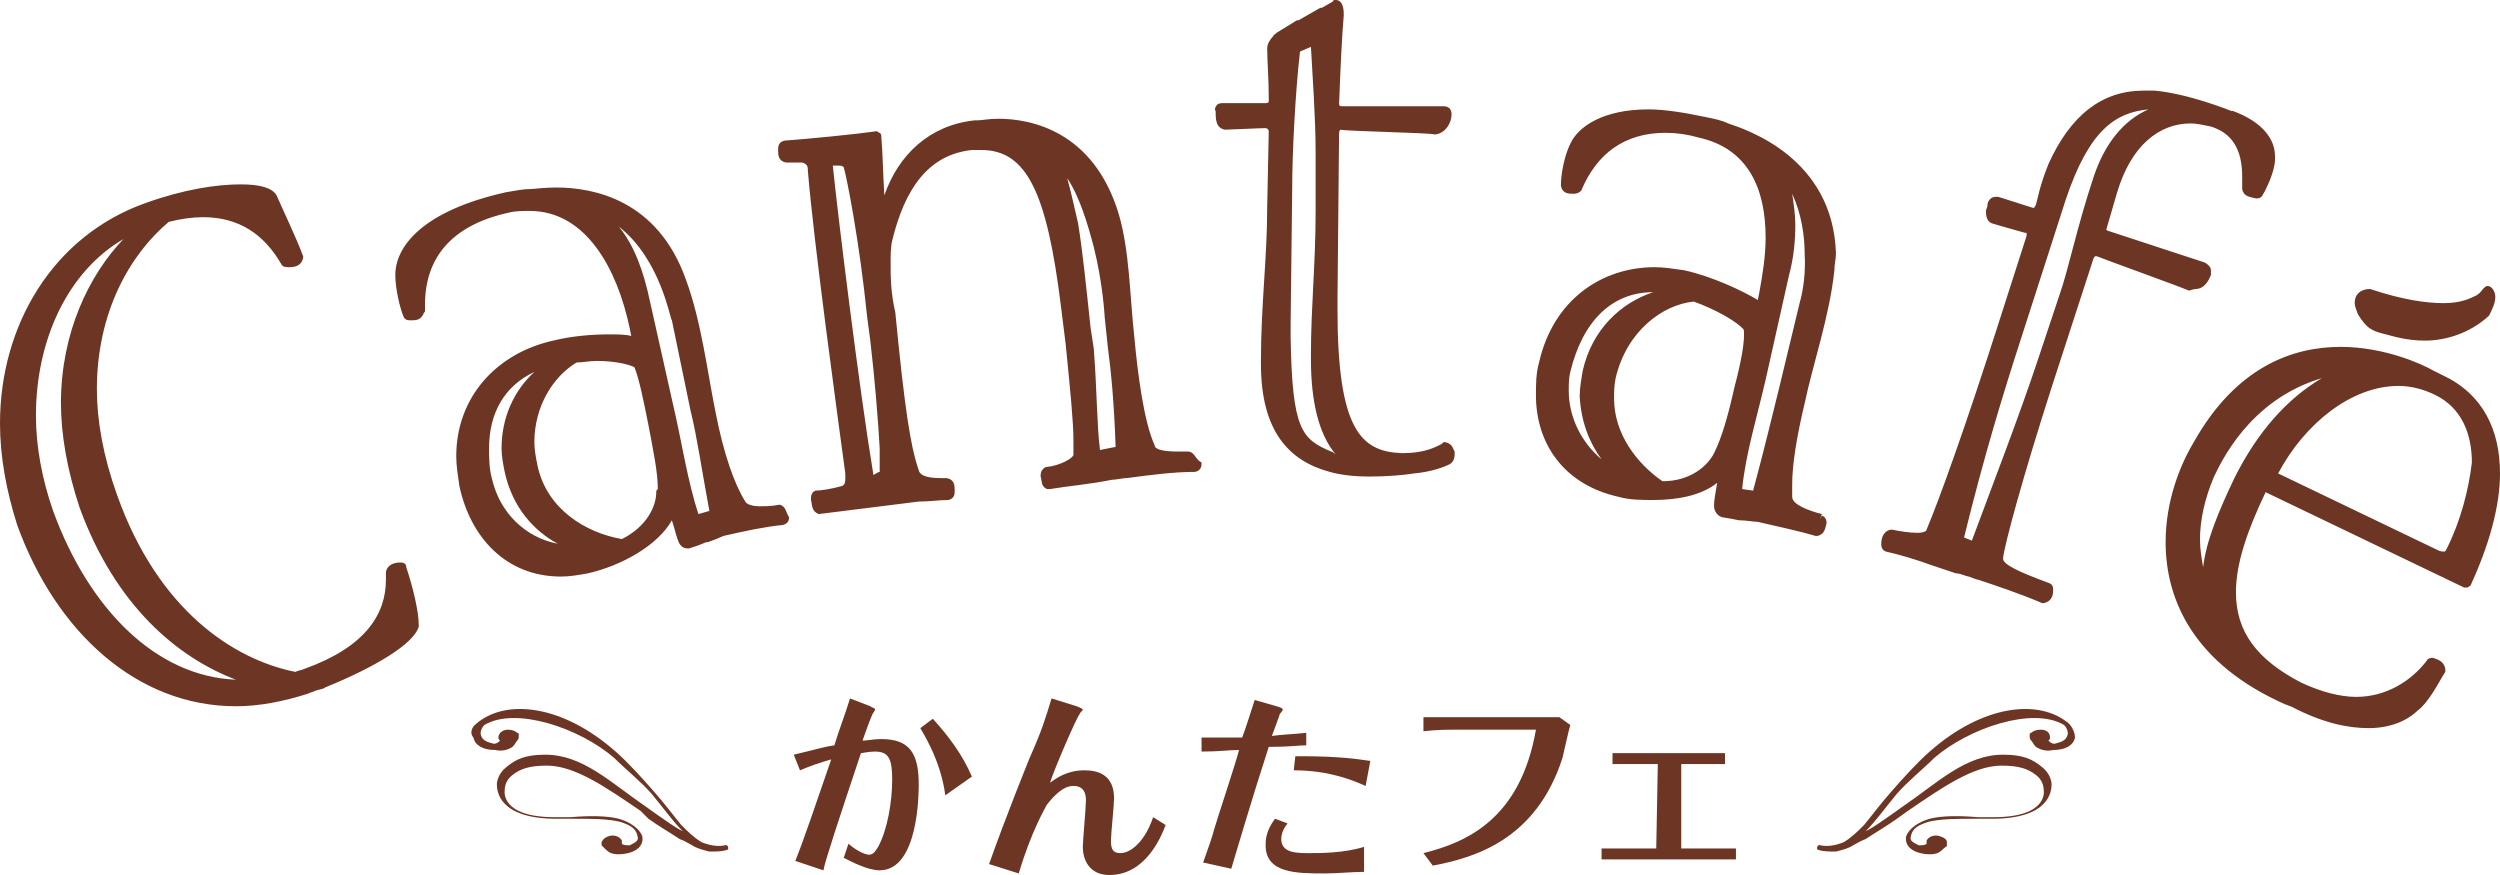 <?xml version="1.0" encoding="utf-8"?>
<!-- Generator: Adobe Illustrator 27.0.1, SVG Export Plug-In . SVG Version: 6.00 Build 0)  -->
<svg version="1.1" id="レイヤー_1" xmlns="http://www.w3.org/2000/svg" xmlns:xlink="http://www.w3.org/1999/xlink" x="0px"
	 y="0px" viewBox="0 0 160 56" style="enable-background:new 0 0 160 56;" xml:space="preserve">
<style type="text/css">
	.st0{fill:#6C3524;}
</style>
<g id="レイヤー_1_00000008107935625468731290000016947586686871316903_">
</g>
<g id="obj">
	<g>
		<g>
			<g>
				<path class="st0" d="M50.8,48.3c1.7-0.4,1.9-0.5,2.6-0.6c0.3-1,0.7-2,1-3l1.3,0.5c0.1,0.1,0.3,0.1,0.3,0.2
					c0,0.1-0.1,0.2-0.1,0.2c-0.1,0.1-0.6,1.5-0.7,1.8c0.3,0,0.7-0.1,1.2-0.1c1.8,0,2.4,0.9,2.4,2.9c0,0.5,0,5.5-2.5,5.5
					c-0.8,0-1.9-0.6-2.3-0.8l0.3-0.9c0.7,0.6,1.2,0.7,1.3,0.7c0.3,0,0.4-0.2,0.6-0.5c0.6-1.1,0.9-2.9,0.9-4.3c0-1.3-0.2-1.8-1.1-1.8
					c-0.4,0-0.8,0.1-0.9,0.1c-1.4,4.2-2.3,6.9-2.4,7.5l-1.8-0.6c0.6-1.5,1.4-3.9,2.3-6.5c-0.7,0.2-1.3,0.4-2,0.7L50.8,48.3z
					 M59.7,46c1,1.1,1.9,2.3,2.5,3.7l-1.7,1.2c-0.3-2.3-1.5-4.1-1.6-4.3L59.7,46z"/>
			</g>
			<g>
				<path class="st0" d="M63.3,55.3c1.1-3.1,2.4-6.3,2.6-6.8c0.8-1.8,1-2.5,1.4-3.8l1.6,0.5c0.3,0.1,0.4,0.2,0.4,0.2
					c0,0.1-0.2,0.2-0.2,0.3c-0.2,0.2-1.7,3.7-1.9,4.4c0.4-0.3,1.1-0.8,2.2-0.8c0.9,0,1.9,0.3,1.9,1.8c0,0.4-0.2,2.3-0.2,2.7
					c0,0.5,0.1,0.8,0.6,0.8c0.7,0,1.6-0.8,2.1-2.3l0.8,0.5C74.3,53.6,73.3,56,71,56c-1.3,0-1.7-1-1.7-1.8c0-0.4,0.2-2.5,0.2-3
					s-0.2-0.9-0.8-0.9c-0.7,0-1.3,0.7-1.7,1.2c-0.1,0.2-1,1.7-1.8,4.4L63.3,55.3z"/>
			</g>
			<g>
				<path class="st0" d="M83.6,47.7c-0.5,0-1,0.1-2.4,0.1c-1.2,3.7-2,6.5-2.4,7.8L77,55.2c0.4-1.1,0.6-1.7,0.7-2.1
					c0.2-0.7,1.4-4.3,1.6-5.1c-0.7,0-1.2,0.1-2.4,0.1v-0.9c1,0,1.9,0,2.6,0c0.1-0.2,0.7-2.1,0.8-2.4l1.4,0.4
					c0.4,0.1,0.4,0.2,0.4,0.2c0,0.1-0.2,0.3-0.2,0.3c0,0.1-0.4,1.1-0.5,1.4c0.7-0.1,1.3-0.1,2.2-0.2V47.7z M82.4,52.7
					c-0.4,0.5-0.4,0.9-0.4,1c0,0.9,1,0.9,1.8,0.9c0.7,0,2.2,0,3.5-0.4v1.6c-0.8,0-1.7,0.1-2.5,0.1c-1.8,0-3.8,0-3.8-1.8
					c0-0.3,0-0.9,0.6-1.7L82.4,52.7z M82.9,48.4c0.2,0,0.2,0,0.5,0c2.4,0,3.6,0.2,4.3,0.3l-0.3,1.6c-0.9-0.4-2.4-1-4.6-1L82.9,48.4z
					"/>
			</g>
			<g>
				<path class="st0" d="M91.1,54.6c2.8-0.7,6.2-2.2,7.2-7.9h-5c-0.8,0-1.3,0-2.2,0.1v-0.9c0.9,0,2,0,2.2,0h5c0.3,0,1.2,0,1.5,0
					l0.7,0.5c-0.1,0.3-0.4,1.7-0.5,2.1c-1.7,5.3-5.7,6.4-8.3,6.9L91.1,54.6z"/>
			</g>
			<g>
				<path class="st0" d="M106.1,48.9h-1.2c-0.2,0-0.9,0-1.7,0v-0.7c0.4,0,1.2,0,1.7,0h3.8c1,0,1.4,0,1.7,0v0.7c-0.6,0-1.4,0-1.7,0
					h-1.1v5.4h1.9c0.2,0,1.1,0,1.6,0V55c-0.5,0-1.1,0-1.6,0h-5.4c-0.5,0-0.9,0-1.6,0v-0.7c0.4,0,0.8,0,1.6,0h1.9L106.1,48.9
					L106.1,48.9z"/>
			</g>
		</g>
		<g>
			<g>
				<path class="st0" d="M132.4,46.3L132.4,46.3c-1.9-1.6-5.5-1.2-8.9,1.8c-0.8,0.7-1.7,1.7-2.4,2.5c-0.8,0.9-1.3,1.6-1.8,2.2l0,0
					c-0.4,0.4-0.8,0.8-1.3,1.1c-0.5,0.2-1,0.3-1.5,0.2c-0.2-0.1-0.3,0.3-0.1,0.3c0.3,0.1,0.7,0.1,1.1,0.1l0,0l0,0
					c0.4-0.1,0.8-0.2,1.1-0.4l0,0c0.2-0.1,0.5-0.3,0.8-0.4l0,0c0.6-0.4,1.3-0.8,2-1.3l0.7-0.5c2.2-1.5,4.2-2.9,6-2.9
					c1.1,0,1.7,0.2,2.2,0.6c0.4,0.3,0.5,0.7,0.5,1c0,0,0.3,1.7-3.2,1.7c-0.3,0-0.7,0-1,0c-1.2-0.1-2.3-0.1-3.1,0.1
					c-0.7,0.2-1.3,0.6-1.5,1.1c-0.1,0.4,0.1,0.9,0.9,1.1c0.4,0.1,0.8,0.1,1.1,0c0.2-0.1,0.3-0.2,0.4-0.3s0.2-0.1,0.2-0.2l0,0
					c0,0,0,0,0-0.1v-0.1c0-0.2-0.2-0.3-0.5-0.4c-0.4-0.1-0.7,0.1-0.8,0.3c0,0.1,0,0.2,0,0.2c-0.1,0.1-0.3,0.1-0.5,0.1
					c-0.4-0.2-0.6-0.3-0.5-0.6c0.1-0.5,0.5-0.7,1.1-0.9c0.8-0.2,1.8-0.2,3.1-0.2c0.4,0,0.7,0,1,0c3.7,0,3.8-1.8,3.8-2.2
					c0-0.2-0.1-0.7-0.6-1.1c-0.6-0.5-1.2-0.8-2.5-0.8c-2.4,0-4.2,1.8-6.4,3.3l-0.7,0.5c-0.6,0.4-1.1,0.8-1.7,1.1
					c0.6-0.6,1.1-1.3,2-2.4c0.7-0.8,1.7-1.6,2.4-2.3c2.2-1.9,6.3-3.3,8.3-2.1l0,0c0.2,0.2,0.3,0.5,0.2,0.7c-0.1,0.3-0.4,0.4-0.8,0.5
					c-0.2,0-0.3-0.1-0.4-0.2c0.1-0.1,0.1-0.1,0.1-0.2c0-0.3-0.2-0.5-0.6-0.5c-0.3,0-0.5,0.1-0.6,0.2c-0.1,0-0.1,0.1-0.1,0.1
					s0,0,0,0.1l0,0c0,0.1,0,0.2,0.1,0.3s0.1,0.2,0.3,0.4c0.3,0.2,0.7,0.3,1.1,0.2c0.8,0,1.3-0.3,1.4-0.8
					C132.8,47,132.7,46.6,132.4,46.3z"/>
			</g>
		</g>
		<g>
			<g>
				<path class="st0" d="M30.5,46.3L30.5,46.3c1.9-1.6,5.5-1.2,8.9,1.8c0.8,0.7,1.7,1.7,2.4,2.5c0.8,0.9,1.3,1.6,1.8,2.2l0,0
					c0.4,0.4,0.8,0.8,1.3,1.1c0.5,0.2,1,0.3,1.5,0.2c0.2-0.1,0.3,0.3,0.1,0.3c-0.3,0.1-0.7,0.1-1.1,0.1l0,0l0,0
					c-0.4-0.1-0.8-0.2-1.1-0.4l0,0c-0.2-0.1-0.5-0.3-0.8-0.4l0,0c-0.6-0.4-1.3-0.8-2-1.3L41,51.9c-2.2-1.5-4.2-2.9-6-2.9
					c-1.1,0-1.7,0.2-2.2,0.6c-0.4,0.3-0.5,0.7-0.5,1c0,0-0.3,1.7,3.2,1.7c0.3,0,0.7,0,1,0c1.2-0.1,2.3-0.1,3.1,0.1
					c0.7,0.2,1.3,0.6,1.5,1.1c0.1,0.4-0.1,0.9-0.9,1.1c-0.4,0.1-0.8,0.1-1.1,0c-0.2-0.1-0.3-0.2-0.4-0.3c-0.1-0.1-0.1-0.1-0.2-0.2
					l0,0c0,0,0,0,0-0.1v-0.1c0.1-0.2,0.2-0.3,0.5-0.4c0.4-0.1,0.7,0.1,0.8,0.3c0,0.1,0,0.2,0,0.2c0.1,0.1,0.3,0.1,0.5,0.1
					c0.4-0.2,0.6-0.3,0.5-0.6c-0.1-0.5-0.5-0.7-1.1-0.9c-0.8-0.2-1.8-0.2-3.1-0.2c-0.4,0-0.7,0-1,0c-3.7,0-3.8-1.8-3.8-2.2
					c0-0.2,0.1-0.7,0.6-1.1c0.6-0.5,1.2-0.8,2.5-0.8c2.4,0,4.2,1.8,6.4,3.3l0.7,0.5c0.6,0.4,1.1,0.8,1.7,1.1c-0.6-0.6-1.1-1.3-2-2.4
					C41,50,40,49.2,39.3,48.5c-2.2-1.9-6.3-3.3-8.3-2.1l0,0c-0.2,0.2-0.3,0.5-0.2,0.7c0.1,0.3,0.4,0.4,0.8,0.5
					c0.2,0,0.3-0.1,0.4-0.2c-0.1-0.1-0.1-0.1-0.1-0.2c0-0.3,0.3-0.5,0.6-0.5s0.5,0.1,0.6,0.2c0.1,0,0.1,0.1,0.1,0.1s0,0,0,0.1l0,0
					c0,0.1,0,0.2-0.1,0.3s-0.1,0.2-0.3,0.4c-0.3,0.2-0.7,0.3-1.1,0.2c-0.8,0-1.3-0.3-1.4-0.8C30.1,47,30.1,46.6,30.5,46.3z"/>
			</g>
		</g>
		<g>
			<path class="st0" d="M152.7,21.4c0.4,0.1,1.3,0.4,2.5,0.4l0,0c1.2,0,2.8-0.4,4.1-1.6c0.2-0.4,0.4-0.8,0.4-1.2
				c0-0.3-0.2-0.7-0.5-0.7c-0.1,0-0.2,0.1-0.3,0.2c0,0-0.1,0.2-0.4,0.4c-0.4,0.2-1,0.5-2.1,0.5s-2.6-0.2-4.7-0.9h-0.1
				c0,0-0.9,0-0.9,0.9c0,0.2,0.1,0.4,0.2,0.7C151.5,21.1,151.9,21.2,152.7,21.4z M49.9,32.3L49.9,32.3
				C49.8,32.3,49.8,32.3,49.9,32.3C49.8,32.3,49.8,32.3,49.9,32.3c-0.5,0.1-0.9,0.1-1.3,0.1c-0.4,0-0.8-0.1-0.9-0.3
				C47,31,46.3,29,45.8,26.4c-0.5-2.4-0.9-5.8-1.9-8.5C42.1,12.8,38,12,35.6,12c-0.8,0-1.4,0.1-1.7,0.1c-0.4,0-0.9,0.1-1.5,0.2
				c-5.4,1.2-7.1,3.5-7.1,5.3l0,0l0,0c0,0.9,0.3,2.1,0.5,2.6c0.1,0.3,0.3,0.3,0.5,0.3c0.3,0,0.6,0,0.8-0.4c0-0.1,0.1-0.1,0.1-0.2
				s0-0.3,0-0.4c0-3,1.7-5.1,5.4-5.9c0.4-0.1,0.9-0.1,1.3-0.1c3.6,0,5.6,3.7,6.4,7.5l0.1,0.5c-0.4-0.1-0.9-0.1-1.4-0.1
				c-1.1,0-2.4,0.1-3.6,0.4c-3.6,0.8-6.2,3.6-6.2,7.4c0,0.6,0.1,1.2,0.2,1.9c0.7,3.3,3,5.8,6.5,5.8c0.6,0,1.1-0.1,1.7-0.2
				c2.2-0.5,4.5-1.8,5.4-3.4c0.2,0.6,0.3,1.1,0.4,1.3c0.1,0.3,0.3,0.5,0.6,0.5h0.1l0.6-0.2l0.5-0.2h0.1c0.3-0.1,0.8-0.3,1-0.4
				c1.3-0.3,2.7-0.6,3.8-0.7c0.4-0.1,0.4-0.4,0.4-0.5C50.3,32.8,50.3,32.4,49.9,32.3z M31.5,30.7c-0.2-0.7-0.2-1.4-0.2-2
				c0-2.3,1-4,2.9-4.9c-1.3,1.2-2.1,2.9-2.1,4.9c0,0.5,0.1,1,0.2,1.5c0.5,2.3,1.9,3.8,3.4,4.6C33.6,34.4,32,32.8,31.5,30.7z
				 M42,31.5c0,0.9-0.6,2.2-2.2,3c-2.3-0.4-4.8-1.9-5.4-4.7c-0.1-0.5-0.2-1-0.2-1.5c0-2.3,1.2-4.2,2.7-5.1c0.4,0,0.8-0.1,1.3-0.1
				c1.1,0,2,0.2,2.4,0.4c0.3,0.7,0.6,2.2,0.9,3.7l0,0c0.3,1.6,0.6,3,0.6,4.1C42,31.4,42,31.4,42,31.5z M44.7,32.9
				c-0.7-2.1-1.1-4.8-1.6-6.9c-0.5-2.2-1-4.5-1.5-6.7c-0.4-1.9-1-3.6-2-4.8c2.7,2.1,3.3,6,3.4,6l1.2,5.8c0.4,1.6,0.7,3.7,1.2,6.4
				L44.7,32.9z M25.6,36c-0.3,0-0.8,0.1-0.9,0.6v0.1c0,0.1,0,0.3,0,0.4c0,2.2-1.3,4.3-5.2,5.7c-0.2,0.1-0.4,0.1-0.6,0.2
				c-4-0.8-8.8-4-11.4-11.3c-0.9-2.5-1.3-4.8-1.3-6.8c0-4.9,2.1-8.6,4.6-10.7c0.8-0.2,1.5-0.3,2.2-0.3c2.3,0,3.9,1.1,5,3
				c0.1,0.2,0.3,0.2,0.5,0.2c0.4,0,0.8-0.1,0.9-0.6v-0.1c-0.4-1.1-1.4-3.2-1.7-3.9c-0.3-0.5-1.1-0.7-2.3-0.7c-1.5,0-3.6,0.3-6.1,1.2
				C3.4,15.1,0,20.8,0,27.1c0,2.1,0.4,4.3,1.1,6.5c2.5,6.9,7.7,11.6,14,11.6c1.5,0,3-0.3,4.6-0.8l0,0l0,0c0.2-0.1,0.3-0.1,0.5-0.2
				c0.3-0.1,0.5-0.1,0.6-0.2c3.2-1.3,5.7-2.8,6-3.9V40c0-0.9-0.4-2.5-0.8-3.7C26,36,25.7,36,25.6,36z M3.4,32.7
				c-0.7-2-1.1-4.1-1.1-6.1c0-4.8,2-9.2,5.6-11.3c-2.2,2.3-4,6-4,10.5c0,2,0.4,4.3,1.2,6.7c2.3,6.3,6.3,9.6,10,11
				C10,43.3,5.7,39,3.4,32.7z M76.1,28.9v0.3V28.9c-0.2,0-0.5,0-0.7,0c-0.8,0-1.5-0.1-1.5-0.4c-0.7-1.5-1.1-4.7-1.3-6.9
				c-0.3-2.7-0.3-5.5-1-7.9C70,8.4,66,7.6,63.9,7.6c-0.6,0-1.1,0.1-1.3,0.1l0,0h-0.1h-0.1c-2.9,0.3-4.9,2.2-5.8,4.8
				c-0.1-1.5-0.1-2.7-0.2-3.8c0-0.1,0-0.1-0.1-0.2c-0.1,0-0.1-0.1-0.2-0.1c-1.4,0.2-4.5,0.5-5.9,0.6c-0.4,0.1-0.4,0.4-0.4,0.6
				c0,0.3,0,0.7,0.5,0.8l0,0c0.3,0,0.6,0,1,0c0.1,0,0.4,0.1,0.4,0.4v0.1c0.4,4.8,1.9,15.7,2.4,19.4c0,0,0,0,0,0.1c0,0,0,0.1,0,0.2
				c0,0.2,0,0.4-0.2,0.5c-0.7,0.2-1.4,0.3-1.7,0.3c-0.3,0.1-0.3,0.4-0.3,0.6c0.1,0.3,0,0.7,0.5,0.9l0,0l0,0l0,0
				c1.5-0.2,4.9-0.6,6.4-0.8l0,0c0.7,0,1.3-0.1,1.9-0.1c0.4-0.1,0.4-0.4,0.4-0.6c0-0.3,0-0.7-0.5-0.8c-0.1,0-0.2,0-0.3,0
				c-0.8,0-1.4-0.1-1.5-0.5c-0.3-0.9-0.7-2.2-1.3-8.1l-0.2-2C57,18.7,57,17.7,57,16.9c0-0.6,0-1.1,0.1-1.5c0.8-3.3,2.3-5.5,5.1-5.8
				c0.2,0,0.4,0,0.6,0c2.9,0,4.2,2.7,5.1,10l0.3,2.4c0.3,3,0.5,5,0.5,6.2c0,0.3,0,0.6,0,0.9c0,0.2-0.8,0.7-1.8,0.8
				c-0.3,0.2-0.3,0.4-0.3,0.6c0.1,0.3,0,0.6,0.4,0.8l0,0c0.1,0,0.1,0,0.1,0l0,0h0.1c1.2-0.2,2.5-0.3,4-0.6c0,0,0,0,0.1,0l0.7-0.1
				c0,0,0,0,0.1,0c1.5-0.2,3-0.4,4.4-0.4c0.4-0.1,0.4-0.4,0.4-0.6C76.5,29.4,76.5,29,76.1,28.9z M56.3,30.2c-0.1,0-0.2,0.1-0.4,0.2
				C55,25,53.6,13.6,53.3,10.6c0.1,0,0.2,0,0.4,0c0.1,0,0.2,0,0.3,0.1l0,0c0.2,0.7,1,4.7,1.5,9.6l0.2,1.5c0.3,2.6,0.5,5.1,0.6,6.9
				c0,0.1,0,0.3,0,0.4c0,0.2,0,0.4,0,0.6C56.3,29.9,56.3,30.1,56.3,30.2z M70.4,28.8c-0.2-1.5-0.2-4-0.4-6.5L69.8,21
				c-0.3-2.8-0.5-4.8-0.8-6.7c-0.3-1.3-0.5-2.2-0.7-2.9c0.8,1.2,1.3,2.9,1.7,4.4c0.6,2.4,0.7,4.5,0.7,4.5l0.2,1.9
				c0.2,1.5,0.4,3.5,0.5,6.4L70.4,28.8z M92.5,28.3c-0.1,0-0.2,0-0.2,0.1l0,0c-0.4,0.2-1.1,0.6-2.5,0.6h-0.1
				c-2.6-0.1-4.1-1.5-4.1-9.2c0-0.2,0-0.5,0-0.7l0.1-10.5c0-0.3,0.1-0.3,0.1-0.3l0,0c0.4,0.1,5.7,0.2,6,0.3c0,0,0,0,0.1,0
				c0.6-0.1,1-0.7,1-1.3l0,0c0-0.2-0.1-0.5-0.5-0.5c-0.1,0-0.3,0-0.5,0c-1.4,0-4.8,0-5.6,0h-0.2H86c-0.3,0-0.2,0-0.3-0.1l0,0
				C85.8,4,85.9,2.1,86,1c0-0.1,0-0.1,0-0.1C86,0.3,85.8,0,85.5,0c-0.1,0-0.2,0-0.2,0.1l-0.7,0.4c0,0,0,0-0.1,0l-1.4,0.8
				c0,0,0,0-0.1,0l-1.3,0.8c-0.1,0.1-0.1,0.1-0.1,0.1l0,0c0,0-0.1,0-0.1,0.1c-0.2,0.2-0.4,0.5-0.4,0.8c0,0.7,0.1,2,0.1,3.1
				c0,0.1,0,0.2,0,0.3c0,0,0,0.1-0.2,0.1l0,0l0,0l0,0h-2.7l0,0l0,0c-0.1,0-0.3,0-0.4,0.1S77.7,7,77.8,7.1l0,0l0,0
				c0,0.5,0,1.1,0.6,1.2l0,0c0.3,0,2.2-0.1,2.6-0.1l0,0c0.1,0,0.2,0.1,0.2,0.2l0,0l-0.1,4.9c0,3.2-0.4,6.2-0.4,9.8
				c0,0.1,0,0.1,0,0.2c0,4.3,1.8,6.2,4.4,6.9c0.7,0.2,1.6,0.3,2.5,0.3c1.2,0,2.3-0.1,2.9-0.2c1.1-0.1,1.9-0.4,2.3-0.6
				c0.3-0.2,0.3-0.5,0.3-0.8C93,28.8,93,28.4,92.5,28.3z M85.2,28.9c-1.9-0.8-2.5-1.4-2.6-7.3c0-0.3,0-0.6,0-0.9l0.1-8.6
				c0-2.3,0.2-6.2,0.5-8.8L83.9,3c0.1,1.9,0.3,4.5,0.3,6.8c0,0.2,0,0.4,0,0.5v3.2c0,3.4-0.3,6.1-0.3,9.2c0,0.1,0,0.2,0,0.3
				c0,2.7,0.5,4.8,1.6,6.1C85.3,28.9,85.2,28.9,85.2,28.9z M140.5,18.5c0.5,0,0.8-0.4,1-0.9c0-0.1,0-0.2,0-0.3
				c0-0.2-0.2-0.4-0.4-0.5l-6.1-2c-0.1,0-0.2-0.1-0.2-0.1l0,0l0.7-2.4c0.9-3,2.7-4.4,4.7-4.4c0.4,0,0.8,0.1,1.3,0.2
				c1.3,0.4,2,1.4,2,3.2c0,0.2,0,0.5,0,0.7c0,0,0,0,0,0.1c0.1,0.5,0.5,0.5,0.9,0.6c0.1,0,0.3,0,0.4-0.2c0.3-0.5,0.8-1.6,0.8-2.3
				c0-0.1,0-0.1,0-0.2c0-1.1-0.8-2.2-2.7-2.9c0,0,0,0-0.1,0c0,0-2.7-1.1-4.9-1.3c-0.2,0-0.5,0-0.7,0c-2.7,0-4.7,1.6-6.1,4.7
				c-0.6,1.5-0.7,2.3-0.8,2.6c-0.1,0.2-0.1,0.1-0.1,0.2c0,0,0,0-0.1,0l-2.2-0.7c-0.1,0-0.1,0-0.2,0c-0.3,0-0.5,0.3-0.5,0.5
				s-0.1,0.3-0.1,0.4c0,0.4,0.1,0.7,0.4,0.8s1.4,0.4,2.1,0.6c0.1,0,0.1,0,0.1,0l0,0c0,0,0,0.1,0,0.2l-1.7,5.3
				c-2.2,6.9-3.9,11.6-4.7,13.5c0,0.1-0.2,0.2-0.6,0.2c-0.5,0-1.1-0.1-1.6-0.2c0,0,0,0-0.1,0c-0.5,0.1-0.6,0.6-0.6,0.9
				c0,0.1,0,0.4,0.3,0.5c0.9,0.2,1.9,0.5,3,0.9c0.3,0.1,0.9,0.3,1.5,0.5c0,0,0,0,0.1,0s0.6,0.2,0.7,0.2c0.3,0.1,0.5,0.2,0.6,0.2l0,0
				c1.2,0.4,2.7,0.9,4.1,1.5c0.1,0,0.1,0,0.1,0c0.5-0.1,0.6-0.5,0.6-0.8c0-0.2,0-0.4-0.3-0.5c-1.9-0.7-3-1.2-2.9-1.6l0,0
				c0.1-0.9,1.3-5.3,3.1-10.9l2.6-8c0.1-0.4,0.2-0.4,0.2-0.4s0,0,0.1,0c0.2,0.1,5.2,1.9,5.9,2.2C140.4,18.5,140.5,18.5,140.5,18.5z
				 M134,11.3c-1.1,3.3-1.6,5.9-2.2,7.6l-1.4,4.2c-1.2,3.6-2.9,8-4.2,11.5l-0.5-0.2c1.3-5.3,2.5-9.2,3.7-12.9l2.8-8.7
				c1.5-4.5,3.2-5.6,5.3-5.8C135.9,7.7,134.7,9.2,134,11.3z M156.3,24c-0.2-0.1-0.4-0.2-0.6-0.3c-0.7-0.4-3.1-1.5-5.9-1.5
				c-3.1,0-6.7,1.3-9.4,6.1c-0.9,1.5-1.8,3.8-1.8,6.4c0,3.7,1.8,7.8,7.7,10.4c0.1,0,0.2,0.1,0.3,0.1c2.1,1.1,3.7,1.4,5,1.4l0,0
				c1.8,0,2.8-0.8,3.1-1.1c0.8-0.6,1.4-1.9,1.8-2.5c0-0.1,0-0.1,0-0.2c-0.1-0.5-0.5-0.6-0.8-0.7c-0.1,0-0.3,0-0.4,0.2
				c-1,1.3-2.6,2.3-4.5,2.3c-1,0-2.2-0.3-3.5-0.9c-2.9-1.5-4.2-3.3-4.2-5.8c0-1.8,0.7-3.9,1.9-6.4l12.7,6.1c0.1,0,0.1,0,0.2,0
				c0.1,0,0.1-0.1,0.2-0.1c1.2-2.6,1.9-5.1,1.9-7.2C160,27.5,158.9,25.2,156.3,24z M143,30.6c-1,2.1-1.8,4-2,5.7
				c-0.1-0.6-0.2-1.1-0.2-1.8c0-1.2,0.3-2.6,0.9-4c0.4-0.8,2.2-4.9,6.9-6.3C146.4,25.5,144.5,27.6,143,30.6z M156.6,35.1L156.6,35.1
				c-0.1,0.2-0.1,0.2-0.2,0.2c-0.1,0-0.2,0-0.4-0.1l-10.2-4.9c1.7-3.2,4.7-5.6,7.7-5.6c0.8,0,1.6,0.2,2.4,0.6
				c1.6,0.8,2.3,2.4,2.3,4.3C158,31.3,157.5,33.3,156.6,35.1z M110.6,7.9c-0.4-0.2-0.9-0.3-1.4-0.4c-1.4-0.3-2.7-0.5-3.7-0.5
				c-2.9,0-4.5,1.1-5,2.2c-0.4,0.8-0.6,2-0.6,2.6c0,0,0,0,0,0.1c0.1,0.5,0.5,0.5,0.8,0.5c0.1,0,0.3,0,0.5-0.2c1-2.4,2.8-3.7,5.4-3.7
				c0.7,0,1.4,0.1,2.1,0.3c3.2,0.7,4.3,3.3,4.3,6.4c0,1.2-0.2,2.4-0.4,3.5l-0.1,0.5c-1-0.6-2.9-1.5-4.7-1.9
				c-0.7-0.1-1.3-0.2-1.9-0.2c-3.4,0-6.5,2.1-7.4,6.1c-0.2,0.7-0.2,1.4-0.2,2.1c0,3,1.7,5.7,5.3,6.5c0.7,0.2,1.5,0.2,2.2,0.2
				c1.6,0,3.1-0.3,4.1-1.1c-0.1,0.6-0.2,1.1-0.2,1.4c0,0,0,0,0,0.1c0,0.3,0.2,0.6,0.5,0.7l0.6,0.1l0.5,0.1h0.1
				c0.3,0,0.9,0.1,1.1,0.1c1.3,0.3,2.7,0.6,3.7,0.9h0.1c0.5-0.1,0.5-0.5,0.6-0.8c0-0.1,0-0.4-0.3-0.5l-0.1,0.2l0.1-0.3
				c-0.8-0.2-1.9-0.6-1.9-1.1c0-0.2,0-0.5,0-0.8c0-1.3,0.3-3.1,0.8-5.2c0.5-2.4,1.6-5.6,1.9-8.5c0-0.4,0.1-0.7,0.1-1.1
				C117.3,10.1,111.8,8.3,110.6,7.9z M102.5,29.4c-1.3-1.1-2.1-2.7-2.1-4.4c0-0.4,0-0.8,0.1-1.2l-0.3-0.1l0.3,0.1
				c0.8-3.3,2.7-5.1,5.3-5.1c-2.1,0.7-3.9,2.4-4.5,5c-0.1,0.6-0.2,1.1-0.2,1.7C101.2,27,101.7,28.3,102.5,29.4z M111,24.8L111,24.8
				c-0.4,1.8-0.8,3.2-1.3,4.2c-0.4,0.8-1.5,1.8-3.3,1.8c-1.6-1.1-3.1-3-3.1-5.3c0-0.4,0-0.8,0.1-1.3c0.7-3,3-4.7,5-4.9
				c1.4,0.5,2.8,1.3,3.2,1.8C111.7,21.8,111.4,23.3,111,24.8z M115.2,19.3l-1.4,5.8c-0.4,1.6-0.9,3.7-1.6,6.3l-0.7-0.1
				c0.2-2.2,1-4.8,1.5-7s1-4.5,1.5-6.7c0.3-1.1,0.4-2.2,0.4-3.2c0-0.7-0.1-1.3-0.2-2c0.6,1.3,0.8,2.7,0.8,3.9
				C115.6,18,115.2,19.3,115.2,19.3z M152.7,21.4c0.4,0.1,1.3,0.4,2.5,0.4l0,0c1.2,0,2.8-0.4,4.1-1.6c0.2-0.4,0.4-0.8,0.4-1.2
				c0-0.3-0.2-0.7-0.5-0.7c-0.1,0-0.2,0.1-0.3,0.2c0,0-0.1,0.2-0.4,0.4c-0.4,0.2-1,0.5-2.1,0.5s-2.6-0.2-4.7-0.9h-0.1
				c0,0-0.9,0-0.9,0.9c0,0.2,0.1,0.4,0.2,0.7C151.5,21.1,151.9,21.2,152.7,21.4z M49.9,32.3L49.9,32.3
				C49.8,32.3,49.8,32.3,49.9,32.3C49.8,32.3,49.8,32.3,49.9,32.3c-0.5,0.1-0.9,0.1-1.3,0.1c-0.4,0-0.8-0.1-0.9-0.3
				C47,31,46.3,29,45.8,26.4c-0.5-2.4-0.9-5.8-1.9-8.5C42.1,12.8,38,12,35.6,12c-0.8,0-1.4,0.1-1.7,0.1c-0.4,0-0.9,0.1-1.5,0.2
				c-5.4,1.2-7.1,3.5-7.1,5.3l0,0l0,0c0,0.9,0.3,2.1,0.5,2.6c0.1,0.3,0.3,0.3,0.5,0.3c0.3,0,0.6,0,0.8-0.4c0-0.1,0.1-0.1,0.1-0.2
				s0-0.3,0-0.4c0-3,1.7-5.1,5.4-5.9c0.4-0.1,0.9-0.1,1.3-0.1c3.6,0,5.6,3.7,6.4,7.5l0.1,0.5c-0.4-0.1-0.9-0.1-1.4-0.1
				c-1.1,0-2.4,0.1-3.6,0.4c-3.6,0.8-6.2,3.6-6.2,7.4c0,0.6,0.1,1.2,0.2,1.9c0.7,3.3,3,5.8,6.5,5.8c0.6,0,1.1-0.1,1.7-0.2
				c2.2-0.5,4.5-1.8,5.4-3.4c0.2,0.6,0.3,1.1,0.4,1.3c0.1,0.3,0.3,0.5,0.6,0.5h0.1l0.6-0.2l0.5-0.2h0.1c0.3-0.1,0.8-0.3,1-0.4
				c1.3-0.3,2.7-0.6,3.8-0.7c0.4-0.1,0.4-0.4,0.4-0.5C50.3,32.8,50.3,32.4,49.9,32.3z M31.5,30.7c-0.2-0.7-0.2-1.4-0.2-2
				c0-2.3,1-4,2.9-4.9c-1.3,1.2-2.1,2.9-2.1,4.9c0,0.5,0.1,1,0.2,1.5c0.5,2.3,1.9,3.8,3.4,4.6C33.6,34.4,32,32.8,31.5,30.7z
				 M42,31.5c0,0.9-0.6,2.2-2.2,3c-2.3-0.4-4.8-1.9-5.4-4.7c-0.1-0.5-0.2-1-0.2-1.5c0-2.3,1.2-4.2,2.7-5.1c0.4,0,0.8-0.1,1.3-0.1
				c1.1,0,2,0.2,2.4,0.4c0.3,0.7,0.6,2.2,0.9,3.7l0,0c0.3,1.6,0.6,3,0.6,4.1C42,31.4,42,31.4,42,31.5z M44.7,32.9
				c-0.7-2.1-1.1-4.8-1.6-6.9c-0.5-2.2-1-4.5-1.5-6.7c-0.4-1.9-1-3.6-2-4.8c2.7,2.1,3.3,6,3.4,6l1.2,5.8c0.4,1.6,0.7,3.7,1.2,6.4
				L44.7,32.9z M25.6,36c-0.3,0-0.8,0.1-0.9,0.6v0.1c0,0.1,0,0.3,0,0.4c0,2.2-1.3,4.3-5.2,5.7c-0.2,0.1-0.4,0.1-0.6,0.2
				c-4-0.8-8.8-4-11.4-11.3c-0.9-2.5-1.3-4.8-1.3-6.8c0-4.9,2.1-8.6,4.6-10.7c0.8-0.2,1.5-0.3,2.2-0.3c2.3,0,3.9,1.1,5,3
				c0.1,0.2,0.3,0.2,0.5,0.2c0.4,0,0.8-0.1,0.9-0.6v-0.1c-0.4-1.1-1.4-3.2-1.7-3.9c-0.3-0.5-1.1-0.7-2.3-0.7c-1.5,0-3.6,0.3-6.1,1.2
				C3.4,15.1,0,20.8,0,27.1c0,2.1,0.4,4.3,1.1,6.5c2.5,6.9,7.7,11.6,14,11.6c1.5,0,3-0.3,4.6-0.8l0,0l0,0c0.2-0.1,0.3-0.1,0.5-0.2
				c0.3-0.1,0.5-0.1,0.6-0.2c3.2-1.3,5.7-2.8,6-3.9V40c0-0.9-0.4-2.5-0.8-3.7C26,36,25.7,36,25.6,36z M3.4,32.7
				c-0.7-2-1.1-4.1-1.1-6.1c0-4.8,2-9.2,5.6-11.3c-2.2,2.3-4,6-4,10.5c0,2,0.4,4.3,1.2,6.7c2.3,6.3,6.3,9.6,10,11
				C10,43.3,5.7,39,3.4,32.7z M76.1,28.9v0.3V28.9c-0.2,0-0.5,0-0.7,0c-0.8,0-1.5-0.1-1.5-0.4c-0.7-1.5-1.1-4.7-1.3-6.9
				c-0.3-2.7-0.3-5.5-1-7.9C70,8.4,66,7.6,63.9,7.6c-0.6,0-1.1,0.1-1.3,0.1l0,0h-0.1h-0.1c-2.9,0.3-4.9,2.2-5.8,4.8
				c-0.1-1.5-0.1-2.7-0.2-3.8c0-0.1,0-0.1-0.1-0.2c-0.1,0-0.1-0.1-0.2-0.1c-1.4,0.2-4.5,0.5-5.9,0.6c-0.4,0.1-0.4,0.4-0.4,0.6
				c0,0.3,0,0.7,0.5,0.8l0,0c0.3,0,0.6,0,1,0c0.1,0,0.4,0.1,0.4,0.4v0.1c0.4,4.8,1.9,15.7,2.4,19.4c0,0,0,0,0,0.1c0,0,0,0.1,0,0.2
				c0,0.2,0,0.4-0.2,0.5c-0.7,0.2-1.4,0.3-1.7,0.3c-0.3,0.1-0.3,0.4-0.3,0.6c0.1,0.3,0,0.7,0.5,0.9l0,0l0,0l0,0
				c1.5-0.2,4.9-0.6,6.4-0.8l0,0c0.7,0,1.3-0.1,1.9-0.1c0.4-0.1,0.4-0.4,0.4-0.6c0-0.3,0-0.7-0.5-0.8c-0.1,0-0.2,0-0.3,0
				c-0.8,0-1.4-0.1-1.5-0.5c-0.3-0.9-0.7-2.2-1.3-8.1l-0.2-2C57,18.7,57,17.7,57,16.9c0-0.6,0-1.1,0.1-1.5c0.8-3.3,2.3-5.5,5.1-5.8
				c0.2,0,0.4,0,0.6,0c2.9,0,4.2,2.7,5.1,10l0.3,2.4c0.3,3,0.5,5,0.5,6.2c0,0.3,0,0.6,0,0.9c0,0.2-0.8,0.7-1.8,0.8
				c-0.3,0.2-0.3,0.4-0.3,0.6c0.1,0.3,0,0.6,0.4,0.8l0,0c0.1,0,0.1,0,0.1,0l0,0h0.1c1.2-0.2,2.5-0.3,4-0.6c0,0,0,0,0.1,0l0.7-0.1
				c0,0,0,0,0.1,0c1.5-0.2,3-0.4,4.4-0.4c0.4-0.1,0.4-0.4,0.4-0.6C76.5,29.4,76.5,29,76.1,28.9z M56.3,30.2c-0.1,0-0.2,0.1-0.4,0.2
				C55,25,53.6,13.6,53.3,10.6c0.1,0,0.2,0,0.4,0c0.1,0,0.2,0,0.3,0.1l0,0c0.2,0.7,1,4.7,1.5,9.6l0.2,1.5c0.3,2.6,0.5,5.1,0.6,6.9
				c0,0.1,0,0.3,0,0.4c0,0.2,0,0.4,0,0.6C56.3,29.9,56.3,30.1,56.3,30.2z M70.4,28.8c-0.2-1.5-0.2-4-0.4-6.5L69.8,21
				c-0.3-2.8-0.5-4.8-0.8-6.7c-0.3-1.3-0.5-2.2-0.7-2.9c0.8,1.2,1.3,2.9,1.7,4.4c0.6,2.4,0.7,4.5,0.7,4.5l0.2,1.9
				c0.2,1.5,0.4,3.5,0.5,6.4L70.4,28.8z M92.5,28.3c-0.1,0-0.2,0-0.2,0.1l0,0c-0.4,0.2-1.1,0.6-2.5,0.6h-0.1
				c-2.6-0.1-4.1-1.5-4.1-9.2c0-0.2,0-0.5,0-0.7l0.1-10.5c0-0.3,0.1-0.3,0.1-0.3l0,0c0.4,0.1,5.7,0.2,6,0.3c0,0,0,0,0.1,0
				c0.6-0.1,1-0.7,1-1.3l0,0c0-0.2-0.1-0.5-0.5-0.5c-0.1,0-0.3,0-0.5,0c-1.4,0-4.8,0-5.6,0h-0.2H86c-0.3,0-0.2,0-0.3-0.1l0,0
				C85.8,4,85.9,2.1,86,1c0-0.1,0-0.1,0-0.1C86,0.3,85.8,0,85.5,0c-0.1,0-0.2,0-0.2,0.1l-0.7,0.4c0,0,0,0-0.1,0l-1.4,0.8
				c0,0,0,0-0.1,0l-1.3,0.8c-0.1,0.1-0.1,0.1-0.1,0.1l0,0c0,0-0.1,0-0.1,0.1c-0.2,0.2-0.4,0.5-0.4,0.8c0,0.7,0.1,2,0.1,3.1
				c0,0.1,0,0.2,0,0.3c0,0,0,0.1-0.2,0.1l0,0l0,0l0,0h-2.7l0,0l0,0c-0.1,0-0.3,0-0.4,0.1S77.7,7,77.8,7.1l0,0l0,0
				c0,0.5,0,1.1,0.6,1.2l0,0c0.3,0,2.2-0.1,2.6-0.1l0,0c0.1,0,0.2,0.1,0.2,0.2l0,0l-0.1,4.9c0,3.2-0.4,6.2-0.4,9.8
				c0,0.1,0,0.1,0,0.2c0,4.3,1.8,6.2,4.4,6.9c0.7,0.2,1.6,0.3,2.5,0.3c1.2,0,2.3-0.1,2.9-0.2c1.1-0.1,1.9-0.4,2.3-0.6
				c0.3-0.2,0.3-0.5,0.3-0.8C93,28.8,93,28.4,92.5,28.3z M85.2,28.9c-1.9-0.8-2.5-1.4-2.6-7.3c0-0.3,0-0.6,0-0.9l0.1-8.6
				c0-2.3,0.2-6.2,0.5-8.8L83.9,3c0.1,1.9,0.3,4.5,0.3,6.8c0,0.2,0,0.4,0,0.5v3.2c0,3.4-0.3,6.1-0.3,9.2c0,0.1,0,0.2,0,0.3
				c0,2.7,0.5,4.8,1.6,6.1C85.3,28.9,85.2,28.9,85.2,28.9z M140.5,18.5c0.5,0,0.8-0.4,1-0.9c0-0.1,0-0.2,0-0.3
				c0-0.2-0.2-0.4-0.4-0.5l-6.1-2c-0.1,0-0.2-0.1-0.2-0.1l0,0l0.7-2.4c0.9-3,2.7-4.4,4.7-4.4c0.4,0,0.8,0.1,1.3,0.2
				c1.3,0.4,2,1.4,2,3.2c0,0.2,0,0.5,0,0.7c0,0,0,0,0,0.1c0.1,0.5,0.5,0.5,0.9,0.6c0.1,0,0.3,0,0.4-0.2c0.3-0.5,0.8-1.6,0.8-2.3
				c0-0.1,0-0.1,0-0.2c0-1.1-0.8-2.2-2.7-2.9c0,0,0,0-0.1,0c0,0-2.7-1.1-4.9-1.3c-0.2,0-0.5,0-0.7,0c-2.7,0-4.7,1.6-6.1,4.7
				c-0.6,1.5-0.7,2.3-0.8,2.6c-0.1,0.2-0.1,0.1-0.1,0.2c0,0,0,0-0.1,0l-2.2-0.7c-0.1,0-0.1,0-0.2,0c-0.3,0-0.5,0.3-0.5,0.5
				s-0.1,0.3-0.1,0.4c0,0.4,0.1,0.7,0.4,0.8s1.4,0.4,2.1,0.6c0.1,0,0.1,0,0.1,0l0,0c0,0,0,0.1,0,0.2l-1.7,5.3
				c-2.2,6.9-3.9,11.6-4.7,13.5c0,0.1-0.2,0.2-0.6,0.2c-0.5,0-1.1-0.1-1.6-0.2c0,0,0,0-0.1,0c-0.5,0.1-0.6,0.6-0.6,0.9
				c0,0.1,0,0.4,0.3,0.5c0.9,0.2,1.9,0.5,3,0.9c0.3,0.1,0.9,0.3,1.5,0.5c0,0,0,0,0.1,0s0.6,0.2,0.7,0.2c0.3,0.1,0.5,0.2,0.6,0.2l0,0
				c1.2,0.4,2.7,0.9,4.1,1.5c0.1,0,0.1,0,0.1,0c0.5-0.1,0.6-0.5,0.6-0.8c0-0.2,0-0.4-0.3-0.5c-1.9-0.7-3-1.2-2.9-1.6l0,0
				c0.1-0.9,1.3-5.3,3.1-10.9l2.6-8c0.1-0.4,0.2-0.4,0.2-0.4s0,0,0.1,0c0.2,0.1,5.2,1.9,5.9,2.2C140.4,18.5,140.5,18.5,140.5,18.5z
				 M134,11.3c-1.1,3.3-1.6,5.9-2.2,7.6l-1.4,4.2c-1.2,3.6-2.9,8-4.2,11.5l-0.5-0.2c1.3-5.3,2.5-9.2,3.7-12.9l2.8-8.7
				c1.5-4.5,3.2-5.6,5.3-5.8C135.9,7.7,134.7,9.2,134,11.3z M156.3,24c-0.2-0.1-0.4-0.2-0.6-0.3c-0.7-0.4-3.1-1.5-5.9-1.5
				c-3.1,0-6.7,1.3-9.4,6.1c-0.9,1.5-1.8,3.8-1.8,6.4c0,3.7,1.8,7.8,7.7,10.4c0.1,0,0.2,0.1,0.3,0.1c2.1,1.1,3.7,1.4,5,1.4l0,0
				c1.8,0,2.8-0.8,3.1-1.1c0.8-0.6,1.4-1.9,1.8-2.5c0-0.1,0-0.1,0-0.2c-0.1-0.5-0.5-0.6-0.8-0.7c-0.1,0-0.3,0-0.4,0.2
				c-1,1.3-2.6,2.3-4.5,2.3c-1,0-2.2-0.3-3.5-0.9c-2.9-1.5-4.2-3.3-4.2-5.8c0-1.8,0.7-3.9,1.9-6.4l12.7,6.1c0.1,0,0.1,0,0.2,0
				c0.1,0,0.1-0.1,0.2-0.1c1.2-2.6,1.9-5.1,1.9-7.2C160,27.5,158.9,25.2,156.3,24z M143,30.6c-1,2.1-1.8,4-2,5.7
				c-0.1-0.6-0.2-1.1-0.2-1.8c0-1.2,0.3-2.6,0.9-4c0.4-0.8,2.2-4.9,6.9-6.3C146.4,25.5,144.5,27.6,143,30.6z M156.8,35.2L156.8,35.2
				L156.8,35.2L156.8,35.2z M156.6,35.1L156.6,35.1c-0.1,0.2-0.1,0.2-0.2,0.2c-0.1,0-0.2,0-0.4-0.1l-10.2-4.9
				c1.7-3.2,4.7-5.6,7.7-5.6c0.8,0,1.6,0.2,2.4,0.6c1.6,0.8,2.3,2.4,2.3,4.3C158,31.3,157.5,33.3,156.6,35.1z M110.6,7.9
				c-0.4-0.2-0.9-0.3-1.4-0.4c-1.4-0.3-2.7-0.5-3.7-0.5c-2.9,0-4.5,1.1-5,2.2c-0.4,0.8-0.6,2-0.6,2.6c0,0,0,0,0,0.1
				c0.1,0.5,0.5,0.5,0.8,0.5c0.1,0,0.3,0,0.5-0.2c1-2.4,2.8-3.7,5.4-3.7c0.7,0,1.4,0.1,2.1,0.3c3.2,0.7,4.3,3.3,4.3,6.4
				c0,1.2-0.2,2.4-0.4,3.5l-0.1,0.5c-1-0.6-2.9-1.5-4.7-1.9c-0.7-0.1-1.3-0.2-1.9-0.2c-3.4,0-6.5,2.1-7.4,6.1
				c-0.2,0.7-0.2,1.4-0.2,2.1c0,3,1.7,5.7,5.3,6.5c0.7,0.2,1.5,0.2,2.2,0.2c1.6,0,3.1-0.3,4.1-1.1c-0.1,0.6-0.2,1.1-0.2,1.4
				c0,0,0,0,0,0.1c0,0.3,0.2,0.6,0.5,0.7l0.6,0.1l0.5,0.1h0.1c0.3,0,0.9,0.1,1.1,0.1c1.3,0.3,2.7,0.6,3.7,0.9h0.1
				c0.5-0.1,0.5-0.5,0.6-0.8c0-0.1,0-0.4-0.3-0.5l-0.1,0.2l0.1-0.3c-0.8-0.2-1.9-0.6-1.9-1.1c0-0.2,0-0.5,0-0.8
				c0-1.3,0.3-3.1,0.8-5.2c0.5-2.4,1.6-5.6,1.9-8.5c0-0.4,0.1-0.7,0.1-1.1C117.3,10.1,111.8,8.3,110.6,7.9z M102.5,29.4
				c-1.3-1.1-2.1-2.7-2.1-4.4c0-0.4,0-0.8,0.1-1.2l-0.3-0.1l0.3,0.1c0.8-3.3,2.7-5.1,5.3-5.1c-2.1,0.7-3.9,2.4-4.5,5
				c-0.1,0.6-0.2,1.1-0.2,1.7C101.2,27,101.7,28.3,102.5,29.4z M111,24.8L111,24.8c-0.4,1.8-0.8,3.2-1.3,4.2
				c-0.4,0.8-1.5,1.8-3.3,1.8c-1.6-1.1-3.1-3-3.1-5.3c0-0.4,0-0.8,0.1-1.3c0.7-3,3-4.7,5-4.9c1.4,0.5,2.8,1.3,3.2,1.8
				C111.7,21.8,111.4,23.3,111,24.8z M115.2,19.3l-1.4,5.8c-0.4,1.6-0.9,3.7-1.6,6.3l-0.7-0.1c0.2-2.2,1-4.8,1.5-7s1-4.5,1.5-6.7
				c0.3-1.1,0.4-2.2,0.4-3.2c0-0.7-0.1-1.3-0.2-2c0.6,1.3,0.8,2.7,0.8,3.9C115.6,18,115.2,19.3,115.2,19.3z"/>
		</g>
	</g>
</g>
</svg>
